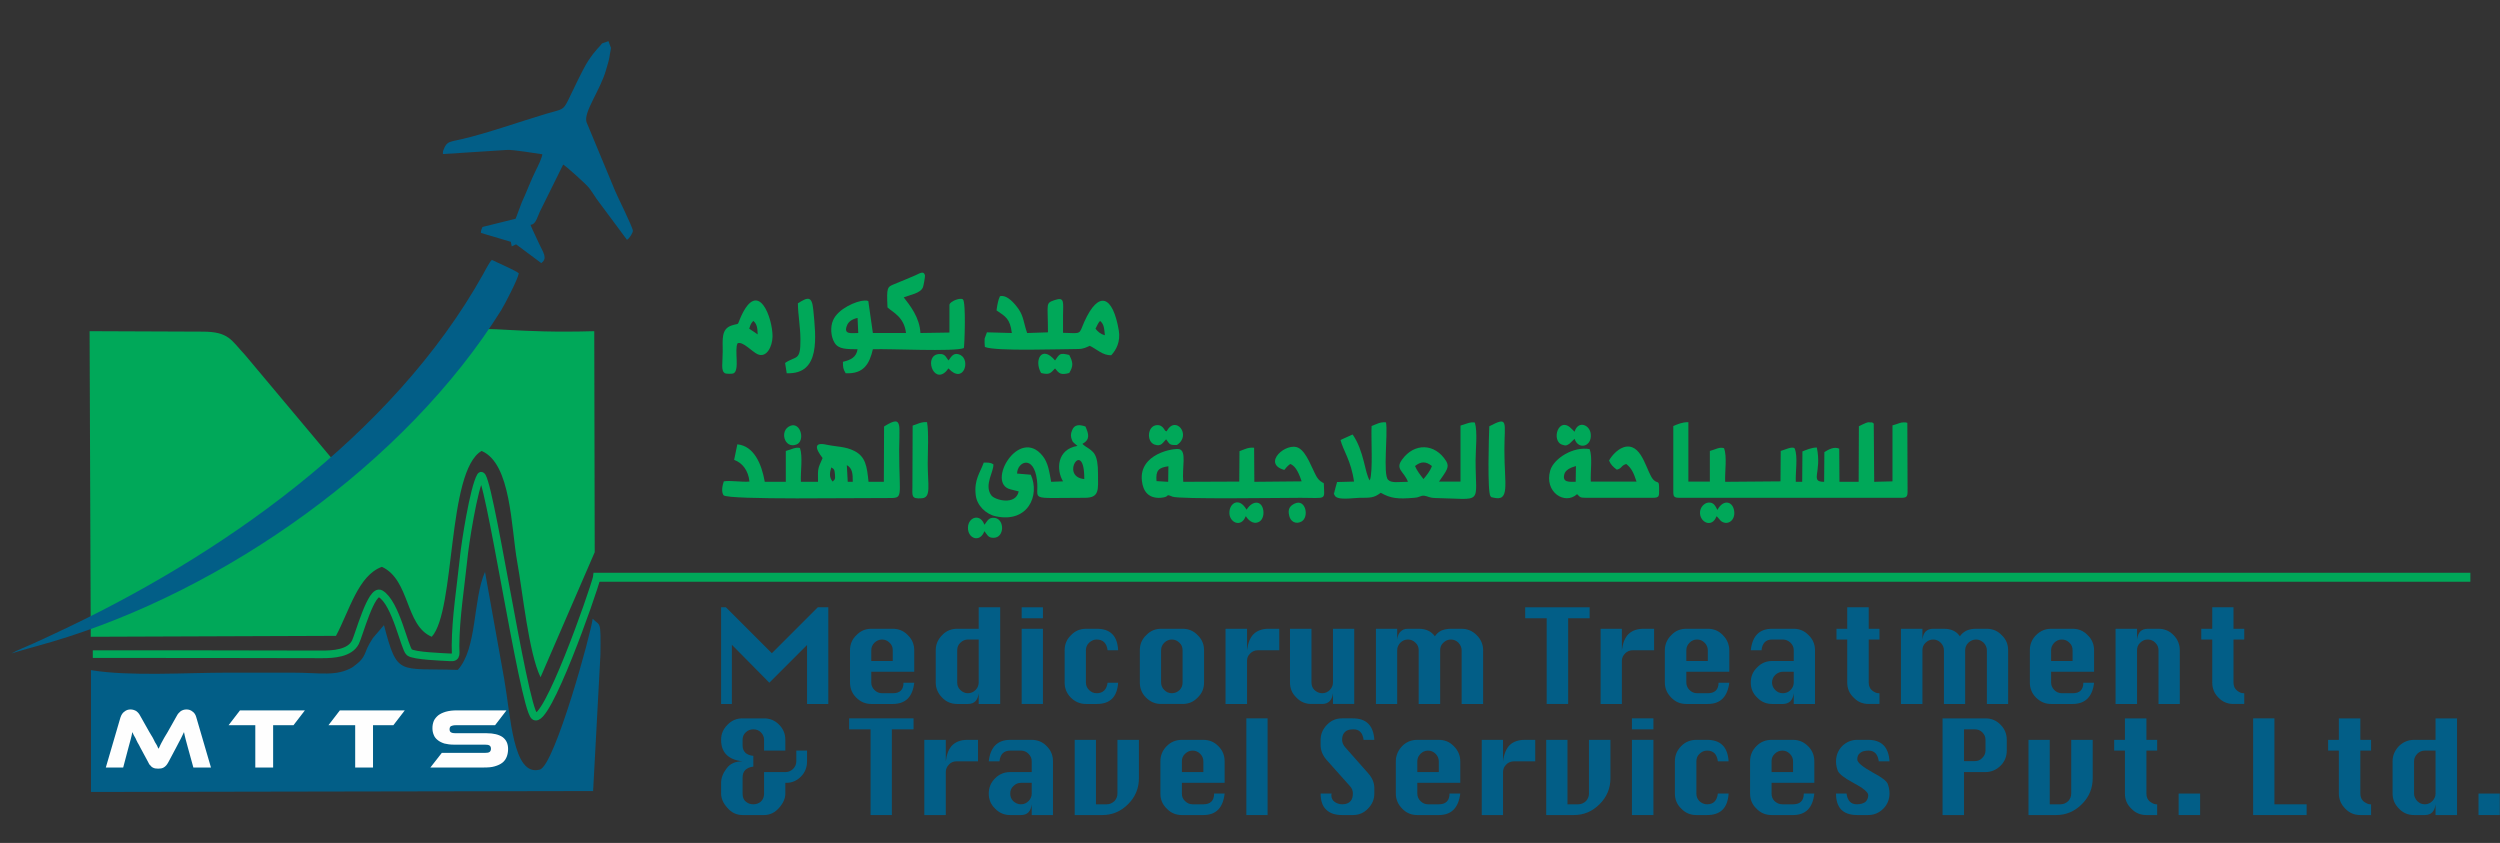 <?xml version="1.0" encoding="UTF-8"?>
<!DOCTYPE svg PUBLIC "-//W3C//DTD SVG 1.1//EN" "http://www.w3.org/Graphics/SVG/1.1/DTD/svg11.dtd">
<!-- Creator: CorelDRAW X7 -->
<svg xmlns="http://www.w3.org/2000/svg" xml:space="preserve" width="10.938in" height="3.688in" version="1.1" style="shape-rendering:geometricPrecision; text-rendering:geometricPrecision; image-rendering:optimizeQuality; fill-rule:evenodd; clip-rule:evenodd"
viewBox="0 0 10938 3688"
 xmlns:xlink="http://www.w3.org/1999/xlink">
 <rect x="0" y="0" width="10938" height="3688" fill="#333333" stroke="none"/>
 <defs>
  <style type="text/css">
   <![CDATA[
    .str0 {stroke:#00A859;stroke-width:33.331}
    .fil6 {fill:none}
    .fil4 {fill:#00A859}
    .fil0 {fill:#00A859}
    .fil1 {fill:#025E87}
    .fil3 {fill:#025E87}
    .fil2 {fill:#FEFEFE;fill-rule:nonzero}
    .fil5 {fill:#025E87;fill-rule:nonzero}
   ]]>
  </style>
 </defs>
 <g id="Layer_x0020_1">
  <g id="_850218800">
   <path class="fil0" d="M1889 2786c105,-115 66,-725 218,-813 130,54 129,337 156,486 24,132 50,397 102,504l237 -547 -2 -967c-690,20 -481,-133 -841,315 -43,54 -86,89 -137,146 -92,103 -33,89 -134,139l-415 -495c-62,-66 -71,-103 -187,-103l-494 -2 5 1337 1073 -4c58,-108 97,-265 201,-302 124,58 101,257 218,306z"/>
   <path class="fil1" d="M1543 2919c-72,42 -138,24 -265,24 -94,0 -189,0 -283,0 -178,0 -430,17 -597,-11l0 533 2197 -4 32 -596c2,-156 0,-123 -34,-158 -6,60 -166,642 -231,660 -118,33 -127,-232 -156,-396 -27,-152 -56,-312 -84,-469 -54,124 -33,333 -119,429 -260,-9 -264,30 -323,-196l-48 56c-48,71 -20,78 -89,128z"/>
   <path class="fil2" d="M653 3202c6,9 10,18 15,25 4,7 7,14 10,20 4,5 6,11 9,15 2,5 4,10 7,14 2,-4 4,-9 6,-13 2,-5 5,-10 8,-16 3,-6 7,-12 11,-20 4,-7 9,-15 15,-25l40 -71c4,-8 10,-14 16,-19 7,-5 16,-8 26,-8 10,0 19,3 26,9 8,5 14,14 17,26l64 219 -77 0 -24 -87c-4,-14 -7,-26 -10,-37 -3,-11 -5,-21 -7,-31 -4,8 -9,18 -14,29 -6,10 -12,24 -21,40l-33 62c-4,7 -7,12 -10,15 -4,4 -7,7 -11,9 -3,2 -7,3 -11,4 -4,0 -8,1 -13,1 -5,0 -9,-1 -13,-1 -4,-1 -8,-2 -11,-4 -4,-2 -7,-5 -10,-9 -4,-3 -7,-8 -10,-15l-34 -63c-4,-8 -8,-16 -12,-22 -3,-7 -7,-13 -9,-19 -3,-5 -6,-10 -8,-14 -2,-5 -4,-9 -6,-13 -2,10 -4,20 -7,31 -3,11 -6,23 -10,37l-23 87 -76 0 64 -219c4,-12 10,-21 18,-26 7,-6 16,-9 26,-9 10,0 18,3 25,7 7,5 13,12 17,20l40 71z"/>
   <polygon id="1" class="fil2" points="1334,3108 1284,3173 1195,3173 1195,3358 1117,3358 1117,3173 1000,3173 1050,3108 "/>
   <polygon id="2" class="fil2" points="1771,3108 1721,3173 1632,3173 1632,3358 1554,3358 1554,3173 1437,3173 1487,3108 "/>
   <path id="3" class="fil2" d="M2129 3208c31,0 54,6 70,17 16,12 24,29 24,52 0,12 -2,24 -6,34 -4,10 -10,19 -19,26 -9,7 -20,12 -34,16 -13,4 -29,5 -48,5l-233 0 50 -64 189 0c9,0 16,-1 20,-4 4,-3 6,-8 6,-14 0,-7 -2,-11 -6,-14 -4,-3 -11,-4 -20,-4l-136 0c-16,0 -30,-2 -42,-5 -12,-4 -22,-9 -29,-15 -8,-6 -14,-14 -17,-22 -4,-9 -6,-19 -6,-30 0,-12 2,-22 6,-32 4,-9 11,-17 19,-24 9,-7 20,-12 33,-16 14,-4 30,-6 49,-6l217 0 -50 65 -173 0c-9,0 -15,2 -20,4 -4,3 -6,7 -6,14 0,6 2,11 6,13 5,3 11,4 20,4l136 0z"/>
   <g>
    <path class="fil3" d="M2193 1357c18,-30 71,-132 77,-161 -12,-12 -97,-48 -118,-59 -11,10 -30,48 -39,64 -395,706 -1154,1237 -1878,1573 -30,15 -61,28 -93,43 -28,13 -66,27 -92,42 3,-2 156,-45 177,-51 757,-224 1549,-784 1966,-1451z"/>
    <path class="fil3" d="M2673 209l-11 -29 -28 10c-10,15 -26,24 -61,77 -24,37 -66,128 -88,173 -22,43 -23,37 -96,58 -107,32 -267,88 -370,111 -52,12 -62,10 -75,38 -5,12 -7,14 -6,27l280 -18c26,-2 125,15 155,19 -2,16 -20,54 -28,69 -20,39 -43,101 -62,141l-27 72 -145 36c-4,10 -7,14 -7,26l131 39 4 20 19 -9 110 82c29,-20 9,-46 -8,-82 -12,-27 -28,-58 -39,-85 21,-3 25,-21 41,-58l102 -206c13,7 101,86 114,103 10,13 22,32 32,47l133 179c11,-5 26,-31 26,-39 0,-15 -69,-153 -77,-173l-126 -303c-13,-44 59,-137 85,-226 20,-67 12,-45 22,-96 0,-1 0,-2 0,-3z"/>
   </g>
   <g>
    <g>
     <path class="fil4" d="M3755 1457c-29,0 -65,8 -50,-31 6,-19 24,-30 47,-35l3 66zm128 -112c22,21 73,41 81,112l-145 0 -20 -140c-13,-2 4,-2 -17,-2 -34,1 -115,35 -137,86 -13,29 -10,72 6,98 18,31 57,28 101,29 -5,35 -30,47 -64,55 0,24 1,32 12,50 78,4 104,-40 119,-105 75,-3 354,12 398,-5 3,-12 10,-201 -4,-213 -10,-9 -55,7 -59,23l0 122 -127 2c-3,-68 -46,-121 -73,-156 28,-11 74,-18 84,-44 3,-7 10,-48 9,-52 -5,-22 -23,-9 -43,0 -30,13 -59,25 -91,38 -32,13 -34,14 -30,102z"/>
     <path class="fil4" d="M4793 1438c9,-16 10,-23 20,-34 17,14 18,31 21,63 -20,-6 -31,-16 -41,-29zm-418 -142c-8,16 -12,40 -15,62 39,27 59,35 67,99l-109 -3 -10 27c-1,12 0,25 1,37 47,20 337,9 407,9 26,0 37,-8 52,-14 30,14 57,43 94,41 22,-23 41,-60 33,-108 -26,-153 -88,-178 -151,-38 -25,56 -8,51 -93,48 0,-25 0,-51 0,-76 0,-56 9,-83 -37,-67 -41,14 -29,12 -29,141l-91 3c-15,-42 -15,-72 -37,-104 -16,-23 -50,-65 -82,-57z"/>
     <path class="fil4" d="M3278 1438c6,-19 8,-24 18,-34 16,14 18,30 19,59l-37 -25zm-51 64c23,-10 62,36 88,48 40,17 64,-35 65,-77 1,-80 -62,-258 -139,-86 -18,41 -3,25 -40,37 -46,15 -39,61 -39,113 0,51 -9,86 10,96 5,3 31,3 36,1 30,-11 4,-104 19,-132z"/>
     <path class="fil4" d="M3491 1327c0,48 11,103 11,158 1,97 -19,70 -67,103l7 45c149,6 128,-158 116,-280 -6,-58 -23,-54 -67,-26z"/>
     <path class="fil4" d="M4555 1632c37,9 41,1 61,-20 18,22 24,30 62,20 19,-31 17,-47 0,-79 -44,-11 -42,-3 -62,24 -59,-70 -93,0 -61,55z"/>
     <path class="fil4" d="M4150 1612c65,71 98,-35 52,-59 -28,-13 -38,4 -52,24 -12,-14 -14,-30 -41,-28 -68,4 -27,131 29,77 2,-2 5,-6 6,-7 1,-1 2,-3 3,-4 0,-1 2,-2 3,-3z"/>
    </g>
    <g>
     <path class="fil4" d="M4307 2324c12,14 15,30 41,29 47,-1 48,-80 5,-87 -29,-4 -33,15 -46,30 -18,-51 -70,-34 -72,11 -2,49 52,70 72,17z"/>
     <path class="fil4" d="M7321 1864l0 286c0,23 3,28 28,28l968 0c24,0 29,-4 29,-28l-1 -300c-8,-2 -5,-2 -16,-2 -8,0 -11,1 -18,3 -12,4 -19,7 -31,10l0 245 -80 2 -2 -255c-12,-7 0,-4 -15,-5 -12,-1 -7,-1 -18,2 -9,3 -26,12 -32,15l-1 243 -84 0 -1 -145c-22,-10 -46,3 -65,15l-1 130c-64,0 -9,-39 -32,-150 -23,0 -45,10 -63,17l-1 133 -28 0c-2,-44 10,-111 -5,-146 -10,-11 -43,6 -61,11l-1 133 -242 2c-2,-46 9,-110 -5,-147 -20,-7 -38,6 -62,12l0 134 -94 0 0 -260c-28,0 -47,9 -66,17z"/>
     <path class="fil4" d="M3705 2035c25,14 26,38 26,73l-22 0 -4 -73zm-62 72c-16,-18 -13,-39 -6,-62 11,7 14,7 16,29 2,24 0,23 -10,33zm225 -241l-1 242 -67 0c-7,-69 -13,-110 -62,-135 -39,-20 -77,-18 -120,-27 -57,-13 -53,14 -19,58 -21,48 -21,43 -20,104l-75 0c-2,-46 9,-109 -4,-148 -20,-5 -38,7 -62,13l0 135 -92 0c-14,-80 -48,-157 -120,-164l-14 68c36,13 62,46 67,95 -36,3 -84,-6 -112,-1 -12,33 -7,54 -1,61 19,21 595,11 717,12 73,0 51,4 51,-210 0,-22 3,-90 0,-106 -5,-26 -20,-26 -66,3z"/>
     <path class="fil4" d="M6265 2039c-9,24 -23,40 -37,57 -14,-18 -29,-37 -37,-57 26,-21 48,-21 74,0zm-264 -175c-3,54 7,202 -8,238 -22,-31 -24,-128 -75,-201l-53 24c11,45 47,92 59,182l-74 2c-3,13 -7,22 -9,34 -1,0 -3,12 -3,13 0,39 -5,-29 1,9 5,27 84,13 109,13 47,0 63,1 93,-22 44,25 75,28 146,22 28,-2 27,-11 45,-9 16,2 19,9 48,10 213,4 176,33 176,-164 0,-48 9,-125 -3,-166 -19,-5 -44,8 -63,13l0 245 -94 0c34,-49 47,-64 31,-90 -49,-78 -139,-80 -192,-7 -33,43 8,52 25,98 -40,0 -72,7 -87,-9 -23,-24 0,-203 -9,-251 -25,-3 -42,8 -63,16z"/>
     <path class="fil4" d="M5060 2105c-4,-47 9,-59 52,-65l-1 68 -51 -3zm559 -49c12,-13 10,-14 26,-26 26,9 40,47 50,76l-207 2 -1 -149c-26,-3 -44,8 -64,15l-1 133 -245 1c-6,-64 16,-135 -18,-143 -24,-5 -176,20 -163,138 5,48 30,78 82,75 47,-4 15,-20 52,-5 29,12 474,5 561,5 117,0 103,13 101,-63 -1,-1 -3,-4 -4,-3 0,0 -18,-8 -29,-29 -19,-34 -42,-104 -77,-123 -53,-29 -163,68 -63,96z"/>
     <path class="fil4" d="M4744 2096c-110,-10 1,-182 0,0zm-30 -145c-91,15 -93,106 -63,155l-52 2c-8,-44 -13,-83 -37,-113 -104,-131 -249,120 -141,146l36 9c-13,63 -105,38 -120,17 -33,-45 13,-106 9,-136 -14,-8 -24,-7 -42,-7 -16,45 -43,75 -35,142 5,46 45,84 88,93 140,30 194,-91 153,-182l-60 -5c0,-51 73,-86 87,29 11,92 -48,77 209,77 66,0 58,-36 58,-104 0,-89 -19,-98 -55,-121l-9 -7c-1,-1 -3,-2 -4,-4 34,-19 28,-42 13,-76 -26,-9 -49,-10 -59,18 -6,15 -6,26 0,41 4,10 3,7 10,14l14 12z"/>
     <path class="fil4" d="M6894 2108c-27,0 -59,4 -50,-32 4,-19 26,-30 51,-37l-1 69zm146 -93c7,18 18,28 34,40 25,-7 15,-16 41,-25 24,18 34,43 45,77l-200 0c-2,-44 8,-107 -5,-142 -72,-13 -156,41 -172,92 -29,97 65,154 117,105 14,13 11,16 40,16l292 0c28,0 27,-8 27,-34 0,-48 -4,-25 -24,-44 -30,-29 -47,-153 -118,-146 -33,3 -65,38 -77,61z"/>
     <path class="fil4" d="M6516 1865c-2,45 -9,286 5,306 10,8 -4,2 12,6 75,19 49,-56 49,-208 0,-124 20,-149 -66,-104z"/>
     <path class="fil4" d="M3993 1862l-1 265c0,42 -7,57 42,53 41,-4 25,-57 25,-153 0,-48 5,-136 -3,-180 -25,-2 -41,8 -63,15z"/>
     <path class="fil4" d="M6889 1920c17,50 76,34 71,-20 -3,-41 -55,-63 -71,-11l-10 -10c-60,-66 -95,52 -43,67 16,5 16,4 30,-4l23 -22z"/>
     <path class="fil4" d="M5450 2259c2,1 3,1 4,4 0,0 18,28 43,24 20,-3 31,-21 31,-44 -1,-51 -44,-60 -74,-13 -33,-57 -73,-28 -75,9 -4,46 51,73 71,20z"/>
     <path class="fil4" d="M7510 2259c2,1 3,1 4,3l15 17c26,21 60,2 59,-36 -2,-49 -47,-63 -74,-12 -9,-17 -16,-35 -41,-32 -18,3 -33,20 -35,40 -4,45 52,74 72,20z"/>
     <path class="fil4" d="M5102 1922c16,21 13,26 47,25 67,-43 -7,-134 -45,-59 -1,-1 -3,-4 -3,-3 -4,7 -9,-27 -39,-25 -42,2 -47,72 -11,85 31,11 37,-10 51,-23z"/>
     <path class="fil4" d="M5665 2203c-19,9 -33,22 -24,55 5,22 27,38 53,24 35,-19 19,-101 -29,-79z"/>
     <path class="fil4" d="M3458 1863c-49,19 -27,102 26,82 40,-14 20,-100 -26,-82z"/>
    </g>
   </g>
   <rect class="fil4" transform="matrix(8.77189E-014 -0.94 4.106 3.08679E-014 2596.39 2545.18)" width="41.665" height="2000"/>
   <polygon class="fil5" points="3155,3080 3155,2657 3176,2657 3377,2858 3578,2657 3624,2657 3624,3080 3531,3080 3531,2822 3366,2987 3202,2821 3202,3080 "/>
   <path id="1" class="fil5" d="M4000 2939l-188 0 0 47c0,13 5,24 14,33 9,9 20,14 34,14l47 0c31,0 46,-16 46,-46l47 0c-7,62 -38,93 -94,93l-94 0c-25,0 -47,-9 -66,-28 -18,-18 -27,-40 -27,-66l0 -141c0,-26 9,-48 28,-66 18,-19 40,-28 65,-28l94 0c26,0 48,9 66,28 19,18 28,41 28,66l0 94zm-188 -47l94 0 0 -47c0,-13 -4,-24 -14,-33 -9,-9 -20,-14 -33,-14 -12,0 -24,5 -33,14 -9,9 -14,20 -14,33l0 47z"/>
   <path id="2" class="fil5" d="M4376 3080l-94 0 0 -47c-4,31 -19,47 -47,47l-47 0c-26,0 -48,-9 -66,-28 -18,-18 -28,-40 -28,-66l0 -141c0,-26 10,-48 28,-66 18,-19 40,-28 66,-28l94 0 0 -94 94 0 0 423zm-94 -282l-47 0c-13,0 -24,5 -33,14 -10,9 -14,20 -14,33l0 141c0,13 4,24 14,33 9,9 20,14 33,14 13,0 24,-5 33,-14 9,-9 14,-20 14,-33l0 -188z"/>
   <path id="3" class="fil5" d="M4470 2705l0 -48 93 0 0 48 -93 0zm0 375l0 -329 93 0 0 329 -93 0z"/>
   <path id="4" class="fil5" d="M4892 2845l-46 0c-4,-31 -20,-47 -48,-47 -12,0 -23,5 -33,14 -9,9 -14,20 -14,33l0 141c0,13 5,24 14,33 9,9 20,14 33,14 28,0 44,-16 48,-46l46 0c-4,62 -35,93 -93,93l-47 0c-26,0 -48,-9 -67,-28 -18,-18 -27,-40 -27,-66l0 -141c0,-26 9,-48 28,-66 18,-19 40,-28 66,-28l47 0c59,0 90,31 93,94z"/>
   <path id="5" class="fil5" d="M5080 2751l94 0c26,0 48,9 66,28 19,18 28,41 28,66l0 141c0,26 -9,48 -28,66 -18,19 -40,28 -66,28l-94 0c-25,0 -47,-9 -66,-28 -18,-18 -27,-40 -27,-66l0 -141c0,-26 9,-48 28,-66 18,-19 40,-28 65,-28zm0 94l0 141c0,13 5,24 14,33 9,9 20,14 33,14 13,0 25,-5 34,-14 9,-9 13,-20 13,-33l0 -141c0,-13 -4,-24 -14,-33 -9,-9 -20,-14 -33,-14 -12,0 -24,5 -33,14 -9,9 -14,20 -14,33z"/>
   <path id="6" class="fil5" d="M5456 3080l-94 0 0 -329 94 0 0 94c4,-31 13,-55 29,-71 16,-15 37,-23 65,-23l47 0 0 94 -94 0c-13,0 -24,5 -33,14 -10,9 -14,20 -14,33l0 188z"/>
   <path id="7" class="fil5" d="M5925 2751l0 329 -93 0 0 -47c-4,31 -20,47 -47,47l-47 0c-26,0 -48,-9 -66,-28 -19,-18 -28,-40 -28,-66l0 -235 94 0 0 235c0,13 4,24 13,33 10,9 21,14 34,14 13,0 24,-5 33,-14 9,-9 14,-20 14,-33l0 -235 93 0z"/>
   <path id="8" class="fil5" d="M6301 3080l-94 0 0 -235c0,-13 -4,-24 -14,-33 -9,-9 -20,-14 -33,-14 -13,0 -24,5 -33,14 -9,9 -14,20 -14,33l0 235 -93 0 0 -329 93 0 0 47c2,-16 7,-28 15,-35 8,-8 18,-12 32,-12l47 0c32,0 55,11 71,33 7,-11 16,-19 28,-25 12,-5 26,-8 42,-8l46 0c26,0 48,9 67,28 18,18 28,40 28,66l0 235 -94 0 0 -235c0,-12 -5,-23 -14,-33 -9,-9 -20,-14 -33,-14 -13,0 -24,5 -33,14 -10,9 -14,20 -14,33l0 235z"/>
   <polygon id="9" class="fil5" points="6767,3080 6767,2705 6673,2705 6673,2657 6955,2657 6955,2705 6861,2705 6861,3080 "/>
   <path id="10" class="fil5" d="M7096 3080l-93 0 0 -329 93 0 0 94c4,-31 13,-55 29,-71 16,-15 38,-23 65,-23l47 0 0 94 -94 0c-13,0 -24,5 -33,14 -9,9 -14,20 -14,33l0 188z"/>
   <path id="11" class="fil5" d="M7566 2939l-188 0 0 47c0,13 5,24 14,33 9,9 20,14 33,14l47 0c31,0 47,-16 47,-46l47 0c-8,62 -39,93 -94,93l-94 0c-26,0 -48,-9 -66,-28 -18,-18 -28,-40 -28,-66l0 -141c0,-26 10,-48 28,-66 18,-19 40,-28 66,-28l94 0c26,0 48,9 66,28 18,18 28,41 28,66l0 94zm-188 -47l94 0 0 -47c0,-13 -5,-24 -14,-33 -9,-9 -20,-14 -33,-14 -13,0 -24,5 -33,14 -9,9 -14,20 -14,33l0 47z"/>
   <path id="12" class="fil5" d="M7848 2892l0 -47c0,-13 -5,-24 -14,-33 -10,-9 -21,-14 -34,-14l-47 0c-27,0 -43,16 -46,47l-47 0c7,-63 38,-94 93,-94l95 0c25,0 47,9 65,28 19,18 28,41 28,66l0 235 -93 0 0 -47c-4,31 -20,47 -48,47l-46 0c-26,0 -48,-9 -66,-28 -19,-18 -28,-40 -28,-66l0 0c0,-26 9,-48 28,-66 18,-19 40,-28 66,-28l94 0zm0 47l-48 0c-12,0 -23,5 -33,14 -9,9 -14,20 -14,33l0 0c0,13 5,24 14,33 9,9 20,14 33,14 14,0 25,-5 34,-14 9,-9 14,-20 14,-33l0 -47z"/>
   <path id="13" class="fil5" d="M8082 2657l94 0 0 94 47 0 0 47 -47 0 0 188c0,15 5,27 15,35 10,8 19,12 28,12l4 0 0 47 -47 0c-26,0 -48,-9 -66,-28 -19,-18 -28,-40 -28,-66l0 -188 -47 0 0 -47 47 0 0 -94z"/>
   <path id="14" class="fil5" d="M8598 3080l-93 0 0 -235c0,-13 -5,-24 -14,-33 -9,-9 -20,-14 -33,-14 -13,0 -24,5 -33,14 -10,9 -14,20 -14,33l0 235 -94 0 0 -329 94 0 0 47c2,-16 7,-28 14,-35 8,-8 19,-12 33,-12l47 0c32,0 55,11 70,33 7,-11 17,-19 29,-25 11,-5 25,-8 41,-8l47 0c26,0 48,9 66,28 19,18 28,40 28,66l0 235 -93 0 0 -235c0,-12 -5,-23 -14,-33 -10,-9 -21,-14 -33,-14 -13,0 -24,5 -34,14 -9,9 -14,20 -14,33l0 235z"/>
   <path id="15" class="fil5" d="M9162 2939l-188 0 0 47c0,13 5,24 14,33 9,9 20,14 33,14l48 0c31,0 46,-16 46,-46l47 0c-7,62 -39,93 -94,93l-94 0c-25,0 -47,-9 -66,-28 -18,-18 -27,-40 -27,-66l0 -141c0,-26 9,-48 27,-66 19,-19 41,-28 66,-28l94 0c26,0 48,9 66,28 19,18 28,41 28,66l0 94zm-188 -47l94 0 0 -47c0,-13 -4,-24 -14,-33 -9,-9 -20,-14 -33,-14 -13,0 -24,5 -33,14 -9,9 -14,20 -14,33l0 47z"/>
   <path id="16" class="fil5" d="M9256 3080l0 -329 94 0 0 47c2,-16 7,-28 14,-35 8,-8 19,-12 33,-12l47 0c25,0 48,9 66,28 18,18 27,41 27,66l0 235 -93 0 0 -235c0,-13 -5,-24 -14,-33 -9,-9 -20,-14 -33,-14 -13,0 -24,5 -33,14 -10,9 -14,20 -14,33l0 235 -94 0z"/>
   <path id="17" class="fil5" d="M9679 2657l93 0 0 94 47 0 0 47 -47 0 0 188c0,15 5,27 15,35 10,8 19,12 28,12l4 0 0 47 -47 0c-26,0 -48,-9 -66,-28 -18,-18 -27,-40 -27,-66l0 -188 -48 0 0 -47 48 0 0 -94z"/>
   <path id="18" class="fil5" d="M3484 3284l47 0 0 47c0,27 -9,49 -27,67 -18,18 -39,27 -63,27l-5 0 0 47c0,21 -9,42 -27,62 -18,21 -40,32 -66,32l-94 0c-27,0 -49,-11 -67,-32 -18,-20 -27,-41 -27,-62l0 -47c0,-21 8,-42 24,-63 15,-21 38,-31 70,-31 -63,-7 -94,-39 -94,-94 0,-26 9,-47 28,-66 18,-19 40,-28 66,-28l94 0c25,0 48,9 66,28 18,18 27,40 27,66l0 47 -93 0 0 -47c0,-13 -5,-24 -14,-33 -9,-9 -20,-13 -33,-13 -13,0 -24,4 -33,13 -10,9 -14,20 -14,33l0 24c0,27 16,43 47,46l0 47c-31,4 -47,20 -47,47l0 71c0,15 4,27 14,35 9,8 20,12 33,12 13,0 24,-4 33,-12 9,-8 14,-20 14,-35l0 -94 94 0c13,0 24,-5 33,-14 9,-9 14,-20 14,-33l0 -47z"/>
   <polygon id="19" class="fil5" points="3809,3566 3809,3191 3715,3191 3715,3143 3997,3143 3997,3191 3902,3191 3902,3566 "/>
   <path id="20" class="fil5" d="M4138 3566l-94 0 0 -329 94 0 0 94c4,-32 13,-55 29,-71 16,-15 37,-23 65,-23l47 0 0 94 -94 0c-13,0 -24,4 -33,14 -9,9 -14,20 -14,33l0 188z"/>
   <path id="21" class="fil5" d="M4514 3378l0 -47c0,-13 -5,-24 -14,-33 -9,-9 -20,-14 -33,-14l-47 0c-28,0 -44,16 -47,47l-47 0c7,-63 39,-94 94,-94l94 0c25,0 48,9 66,28 18,18 27,40 27,66l0 235 -93 0 0 -47c-4,31 -19,47 -47,47l-47 0c-26,0 -48,-9 -66,-28 -19,-18 -28,-40 -28,-66l0 0c0,-26 9,-48 28,-67 18,-18 40,-27 66,-27l94 0zm0 47l-47 0c-13,0 -24,5 -33,14 -10,9 -14,20 -14,33l0 0c0,13 4,24 13,33 10,9 21,14 34,14 13,0 24,-5 33,-14 9,-9 14,-20 14,-33l0 -47z"/>
   <path id="22" class="fil5" d="M4889 3237l94 0 0 168c0,44 -16,82 -47,113 -32,32 -69,48 -113,48l-121 0 0 -329 93 0 0 282 47 0c13,0 24,-5 34,-14 9,-10 13,-21 13,-33l0 -235z"/>
   <path id="23" class="fil5" d="M5358 3425l-187 0 0 47c0,13 4,24 14,33 9,9 20,14 33,14l47 0c31,0 47,-16 47,-47l46 0c-7,63 -38,94 -93,94l-94 0c-26,0 -48,-9 -66,-28 -19,-18 -28,-40 -28,-66l0 -141c0,-26 9,-48 28,-67 18,-18 40,-27 66,-27l94 0c25,0 48,9 66,28 18,18 27,40 27,66l0 94zm-187 -47l94 0 0 -47c0,-13 -5,-24 -14,-33 -9,-9 -20,-14 -33,-14 -13,0 -24,5 -33,14 -10,9 -14,20 -14,33l0 47z"/>
   <polygon id="24" class="fil5" points="5453,3566 5453,3143 5546,3143 5546,3566 "/>
   <path id="25" class="fil5" d="M6013 3237l-47 0c-4,-31 -19,-46 -44,-46 -17,0 -29,3 -37,11 -9,8 -13,20 -13,35 0,12 5,23 14,33l99 112c19,21 28,43 28,66l0 24c0,25 -9,47 -28,66 -18,19 -40,28 -66,28l-47 0c-31,0 -54,-8 -70,-24 -16,-15 -24,-39 -24,-70l48 0c-1,3 -1,6 -1,8 0,12 5,22 15,29 10,6 20,10 32,10 17,0 29,-5 36,-13 8,-8 11,-19 11,-35 0,-12 -4,-23 -14,-33l-99 -111c-18,-20 -28,-42 -28,-66l0 -24c0,-26 10,-48 28,-66 18,-19 40,-28 66,-28l47 0c59,0 90,31 94,94z"/>
   <path id="26" class="fil5" d="M6389 3425l-188 0 0 47c0,13 5,24 14,33 9,9 20,14 33,14l47 0c31,0 47,-16 47,-47l47 0c-8,63 -39,94 -94,94l-94 0c-26,0 -48,-9 -66,-28 -18,-18 -28,-40 -28,-66l0 -141c0,-26 10,-48 28,-67 18,-18 40,-27 66,-27l94 0c26,0 48,9 66,28 18,18 28,40 28,66l0 94zm-188 -47l94 0 0 -47c0,-13 -5,-24 -14,-33 -9,-9 -20,-14 -33,-14 -13,0 -24,5 -33,14 -9,9 -14,20 -14,33l0 47z"/>
   <path id="27" class="fil5" d="M6576 3566l-93 0 0 -329 93 0 0 94c4,-32 14,-55 29,-71 16,-15 38,-23 66,-23l46 0 0 94 -93 0c-13,0 -24,4 -34,14 -9,9 -14,20 -14,33l0 188z"/>
   <path id="28" class="fil5" d="M6952 3237l94 0 0 168c0,44 -16,82 -47,113 -32,32 -69,48 -113,48l-121 0 0 -329 93 0 0 282 47 0c13,0 24,-5 34,-14 9,-10 13,-21 13,-33l0 -235z"/>
   <path id="29" class="fil5" d="M7140 3191l0 -48 94 0 0 48 -94 0zm0 375l0 -329 94 0 0 329 -94 0z"/>
   <path id="30" class="fil5" d="M7563 3331l-47 0c-4,-31 -19,-47 -47,-47 -13,0 -24,5 -33,14 -10,9 -14,20 -14,33l0 141c0,13 4,23 13,33 10,9 21,14 34,14 28,0 43,-16 47,-47l47 0c-4,63 -35,94 -94,94l-47 0c-26,0 -48,-9 -66,-28 -19,-18 -28,-40 -28,-66l0 -141c0,-26 9,-48 28,-67 18,-18 40,-27 66,-27l47 0c59,0 90,31 94,94z"/>
   <path id="31" class="fil5" d="M7938 3425l-187 0 0 47c0,13 4,24 13,33 10,9 21,14 34,14l47 0c31,0 47,-16 47,-47l46 0c-7,63 -38,94 -93,94l-94 0c-26,0 -48,-9 -66,-28 -19,-18 -28,-40 -28,-66l0 -141c0,-26 9,-48 28,-67 18,-18 40,-27 66,-27l94 0c25,0 47,9 66,28 18,18 27,40 27,66l0 94zm-187 -47l94 0 0 -47c0,-13 -5,-24 -14,-33 -9,-9 -20,-14 -33,-14 -13,0 -24,5 -33,14 -10,9 -14,20 -14,33l0 47z"/>
   <path id="32" class="fil5" d="M8267 3331l-47 0c-4,-31 -19,-47 -44,-47 -17,0 -29,3 -37,10 -9,6 -13,16 -13,29 0,13 23,32 68,57 38,20 59,36 65,49 5,13 8,27 8,42 0,26 -9,49 -27,67 -19,19 -41,28 -67,28l-47 0c-62,0 -93,-31 -93,-94l46 0c4,31 19,47 45,47 16,0 29,-4 37,-10 8,-7 13,-17 13,-30 0,-13 -23,-32 -69,-56 -37,-20 -58,-37 -64,-50 -5,-13 -8,-27 -8,-41 0,-27 9,-49 27,-68 19,-18 41,-27 66,-27l47 0c59,0 90,31 94,94z"/>
   <path id="33" class="fil5" d="M8499 3566l0 -423 188 0c25,0 48,9 66,28 18,18 27,40 27,66l0 47c0,26 -9,48 -27,66 -18,18 -41,28 -66,28l-94 0 0 188 -94 0zm94 -236l47 0c13,0 24,-4 33,-14 9,-9 14,-20 14,-32l0 -47c0,-13 -5,-24 -14,-33 -9,-9 -20,-13 -33,-13l-47 0 0 139z"/>
   <path id="34" class="fil5" d="M9062 3237l94 0 0 168c0,44 -16,82 -47,113 -32,32 -69,48 -113,48l-121 0 0 -329 93 0 0 282 47 0c13,0 24,-5 34,-14 9,-10 13,-21 13,-33l0 -235z"/>
   <path id="35" class="fil5" d="M9297 3143l94 0 0 94 47 0 0 47 -47 0 0 188c0,15 5,27 15,35 10,7 19,12 28,12l4 0 0 47 -47 0c-26,0 -48,-9 -66,-28 -19,-18 -28,-40 -28,-66l0 -188 -47 0 0 -47 47 0 0 -94z"/>
   <polygon id="36" class="fil5" points="9532,3566 9532,3472 9626,3472 9626,3566 "/>
   <polygon id="37" class="fil5" points="9858,3566 9858,3143 9951,3143 9951,3519 10092,3519 10092,3566 "/>
   <path id="38" class="fil5" d="M10233 3143l94 0 0 94 47 0 0 47 -47 0 0 188c0,15 5,27 15,35 10,7 19,12 28,12l4 0 0 47 -47 0c-26,0 -48,-9 -66,-28 -18,-18 -28,-40 -28,-66l0 -188 -47 0 0 -47 47 0 0 -94z"/>
   <path id="39" class="fil5" d="M10750 3566l-94 0 0 -47c-4,31 -19,47 -47,47l-47 0c-26,0 -48,-9 -66,-28 -18,-18 -28,-40 -28,-66l0 -141c0,-26 10,-48 28,-67 19,-18 41,-27 66,-27l94 0 0 -94 94 0 0 423zm-94 -282l-47 0c-13,0 -24,5 -33,14 -9,9 -14,20 -14,33l0 141c0,13 5,23 14,33 9,9 20,14 33,14 13,0 24,-5 33,-14 9,-10 14,-20 14,-33l0 -188z"/>
   <polygon id="40" class="fil5" points="10844,3566 10844,3472 10937,3472 10937,3566 "/>
   <path class="fil6 str0" d="M406 2862c331,0 672,0 1003,1 49,0 121,-4 146,-53 15,-29 70,-236 110,-212 67,39 105,239 126,256 20,16 144,20 179,22 32,3 22,-19 23,-52 1,-124 22,-253 35,-377 6,-66 45,-314 75,-364 30,-50 185,1003 235,1050 51,46 255,-534 274,-610l2 -8"/>
   <rect class="fil6" width="10938" height="3688"/>
  </g>
 </g>
</svg>
